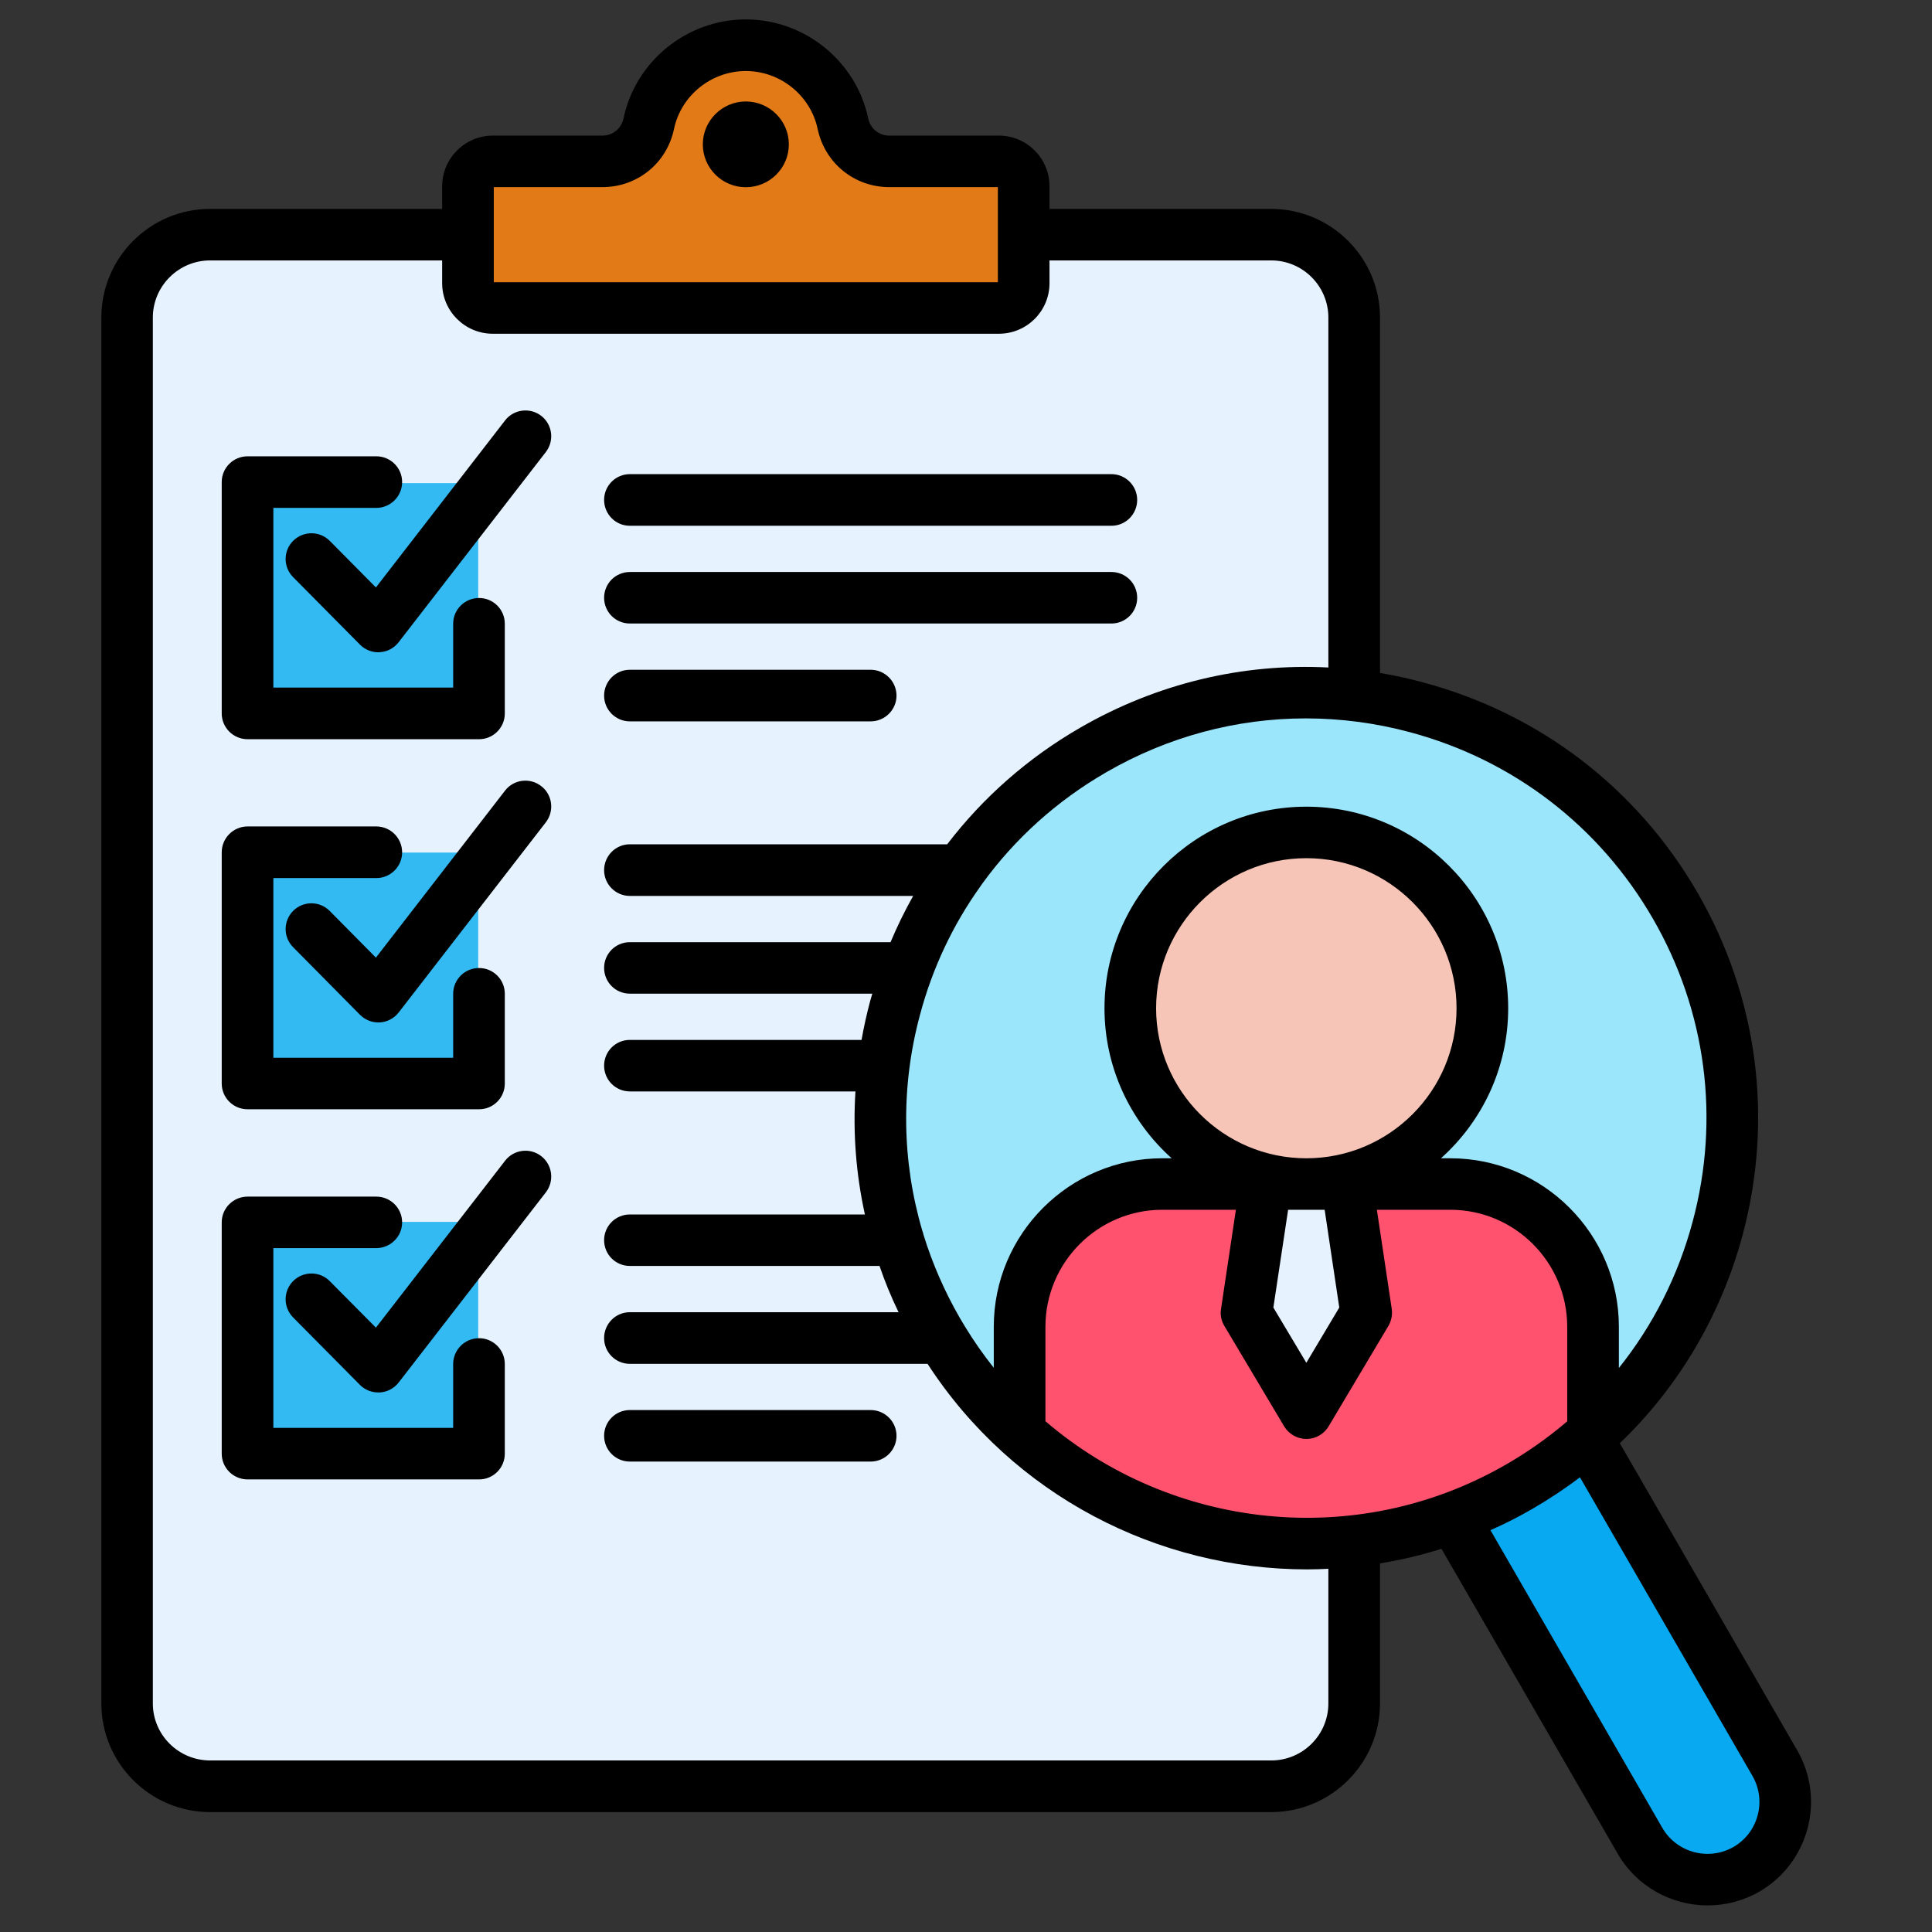 <svg xmlns="http://www.w3.org/2000/svg" xmlns:xlink="http://www.w3.org/1999/xlink" width="84" viewBox="0 0 63 63" height="84" preserveAspectRatio="xMidYMid meet"><rect x="0" y="0" width="63" height="63" fill="#333333" stroke="none"/><defs><clipPath id="5232d0d5b5"><path d="M 3.297 0.633 L 59.547 0.633 L 59.547 62.133 L 3.297 62.133 Z M 3.297 0.633 " clip-rule="nonzero"></path></clipPath></defs><path fill="#e6f3ff" d="M 6.844 7.703 L 41.375 7.703 C 42.855 7.703 44.074 8.914 44.074 10.398 L 44.074 55.492 C 44.074 56.977 42.855 58.195 41.375 58.195 L 6.844 58.195 C 5.355 58.195 4.145 56.98 4.145 55.492 L 4.145 10.398 C 4.145 8.914 5.355 7.703 6.844 7.703 Z M 6.844 7.703 " fill-opacity="1" fill-rule="evenodd"></path><path fill="#e17a17" d="M 16.043 5.316 L 19.605 5.316 C 20.344 5.316 20.961 4.812 21.113 4.094 C 21.422 2.656 22.691 1.535 24.277 1.535 C 25.859 1.535 27.133 2.656 27.438 4.094 C 27.594 4.812 28.211 5.316 28.949 5.316 L 32.512 5.316 C 32.953 5.316 33.316 5.68 33.316 6.121 L 33.316 9.277 C 33.316 9.723 32.953 10.086 32.512 10.086 L 16.043 10.086 C 15.598 10.086 15.234 9.723 15.234 9.277 L 15.234 6.121 C 15.234 5.68 15.598 5.316 16.043 5.316 Z M 16.043 5.316 " fill-opacity="1" fill-rule="evenodd"></path><path fill="#33baf2" d="M 8.059 15.754 L 15.594 15.754 L 15.594 23.281 L 8.059 23.281 Z M 8.059 15.754 " fill-opacity="1" fill-rule="evenodd"></path><path fill="#33baf2" d="M 8.059 27.801 L 15.594 27.801 L 15.594 35.324 L 8.059 35.324 Z M 8.059 27.801 " fill-opacity="1" fill-rule="evenodd"></path><path fill="#33baf2" d="M 8.059 39.844 L 15.594 39.844 L 15.594 47.371 L 8.059 47.371 Z M 8.059 39.844 " fill-opacity="1" fill-rule="evenodd"></path><path fill="#08a9f1" d="M 44.312 44.281 L 48.699 41.754 L 57.762 57.438 C 58.461 58.645 58.043 60.199 56.836 60.891 C 55.633 61.59 54.074 61.176 53.375 59.969 Z M 44.312 44.281 " fill-opacity="1" fill-rule="evenodd"></path><path fill="#9be6fb" d="M 35.59 24.469 C 42.219 20.641 50.691 22.91 54.516 29.531 C 58.344 36.152 56.074 44.621 49.445 48.445 C 42.82 52.266 34.34 49.996 30.516 43.375 C 26.691 36.754 28.961 28.289 35.59 24.469 Z M 35.59 24.469 " fill-opacity="1" fill-rule="evenodd"></path><path fill="#ff526e" d="M 51.848 46.695 L 51.848 43.238 C 51.848 40.684 49.754 38.598 47.199 38.598 L 37.832 38.598 C 35.281 38.598 33.188 40.684 33.188 43.238 L 33.188 46.695 C 37.527 50.645 44.09 51.531 49.445 48.445 C 50.324 47.938 51.125 47.348 51.848 46.695 Z M 51.848 46.695 " fill-opacity="1" fill-rule="evenodd"></path><path fill="#f7c5b8" d="M 42.516 38.598 C 45.672 38.598 48.246 36.027 48.246 32.875 C 48.246 29.723 45.672 27.152 42.516 27.152 C 39.363 27.152 36.789 29.723 36.789 32.875 C 36.789 36.027 39.363 38.598 42.516 38.598 Z M 42.516 38.598 " fill-opacity="1" fill-rule="evenodd"></path><path fill="#e6f3ff" d="M 42.516 46.051 L 40.57 42.785 L 41.195 38.598 L 43.836 38.598 L 44.465 42.785 Z M 42.516 46.051 " fill-opacity="1" fill-rule="evenodd"></path><g clip-path="url(#5232d0d5b5)"><path fill="#000000" d="M 25.723 4.707 C 25.723 5.48 25.094 6.105 24.32 6.105 C 23.547 6.105 22.918 5.48 22.918 4.707 C 22.918 3.938 23.547 3.309 24.32 3.309 C 25.094 3.309 25.723 3.938 25.723 4.707 Z M 8.074 24.105 L 15.621 24.105 C 16.086 24.105 16.461 23.727 16.461 23.266 L 16.461 20.34 C 16.461 19.875 16.086 19.5 15.621 19.5 C 15.156 19.5 14.777 19.875 14.777 20.34 L 14.777 22.422 L 8.914 22.422 L 8.914 16.562 L 12.27 16.562 C 12.734 16.562 13.113 16.184 13.113 15.719 C 13.113 15.254 12.734 14.879 12.27 14.879 L 8.074 14.879 C 7.609 14.879 7.23 15.254 7.23 15.719 L 7.23 23.266 C 7.23 23.727 7.609 24.105 8.074 24.105 Z M 17.648 13.559 C 17.281 13.277 16.75 13.344 16.469 13.711 L 12.258 19.156 L 10.754 17.637 C 10.426 17.309 9.895 17.305 9.562 17.633 C 9.234 17.957 9.23 18.492 9.559 18.82 L 11.738 21.02 C 11.895 21.18 12.113 21.27 12.336 21.27 C 12.352 21.27 12.371 21.27 12.387 21.266 C 12.629 21.254 12.852 21.133 13 20.941 L 17.801 14.738 C 18.082 14.371 18.016 13.844 17.648 13.559 Z M 20.539 17.145 L 36.242 17.145 C 36.707 17.145 37.082 16.766 37.082 16.301 C 37.082 15.84 36.707 15.461 36.242 15.461 L 20.539 15.461 C 20.074 15.461 19.699 15.84 19.699 16.301 C 19.699 16.766 20.074 17.145 20.539 17.145 Z M 20.539 20.332 L 36.242 20.332 C 36.707 20.332 37.082 19.957 37.082 19.492 C 37.082 19.027 36.707 18.652 36.242 18.652 L 20.539 18.652 C 20.074 18.652 19.699 19.027 19.699 19.492 C 19.699 19.957 20.074 20.332 20.539 20.332 Z M 20.539 23.523 L 28.391 23.523 C 28.855 23.523 29.234 23.145 29.234 22.684 C 29.234 22.219 28.855 21.84 28.391 21.84 L 20.539 21.84 C 20.074 21.84 19.699 22.219 19.699 22.684 C 19.699 23.145 20.074 23.523 20.539 23.523 Z M 17.648 25.633 C 17.281 25.348 16.75 25.414 16.469 25.781 L 12.258 31.227 L 10.754 29.707 C 10.426 29.375 9.895 29.371 9.562 29.699 C 9.234 30.027 9.23 30.559 9.559 30.887 L 11.738 33.09 C 11.895 33.25 12.113 33.34 12.336 33.34 C 12.352 33.34 12.371 33.34 12.387 33.34 C 12.629 33.324 12.852 33.207 13 33.016 L 17.801 26.812 C 18.082 26.445 18.016 25.914 17.648 25.633 Z M 17.648 37.699 C 17.281 37.414 16.75 37.484 16.469 37.852 L 12.258 43.293 L 10.754 41.777 C 10.426 41.445 9.895 41.445 9.562 41.77 C 9.234 42.098 9.23 42.629 9.559 42.961 L 11.738 45.16 C 11.895 45.32 12.113 45.406 12.336 45.406 C 12.352 45.406 12.371 45.406 12.387 45.406 C 12.629 45.391 12.852 45.273 13 45.082 L 17.801 38.879 C 18.082 38.512 18.016 37.984 17.648 37.699 Z M 28.391 45.98 L 20.539 45.98 C 20.074 45.98 19.699 46.355 19.699 46.82 C 19.699 47.285 20.074 47.66 20.539 47.66 L 28.391 47.66 C 28.855 47.66 29.234 47.285 29.234 46.82 C 29.234 46.355 28.855 45.98 28.391 45.98 Z M 57.371 61.684 C 56.84 61.988 56.258 62.133 55.684 62.133 C 54.516 62.133 53.375 61.527 52.75 60.445 L 47.004 50.504 C 46.344 50.711 45.672 50.871 45 50.98 L 45 55.547 C 45 57.5 43.406 59.09 41.453 59.09 L 6.852 59.09 C 4.895 59.09 3.305 57.5 3.305 55.547 L 3.305 10.355 C 3.305 8.402 4.895 6.812 6.852 6.812 L 14.418 6.812 L 14.418 6.074 C 14.418 5.164 15.16 4.422 16.07 4.422 L 19.641 4.422 C 19.98 4.422 20.258 4.195 20.332 3.863 C 20.723 1.992 22.402 0.633 24.32 0.633 C 26.238 0.633 27.918 1.992 28.312 3.863 C 28.383 4.195 28.66 4.422 29 4.422 L 32.57 4.422 C 33.484 4.422 34.223 5.164 34.223 6.074 L 34.223 6.812 L 41.449 6.812 C 43.406 6.812 45 8.402 45 10.355 L 45 21.945 C 45.469 22.023 45.941 22.125 46.41 22.254 C 50.207 23.27 53.383 25.703 55.352 29.105 C 57.32 32.512 57.84 36.477 56.824 40.273 C 56.117 42.898 54.734 45.227 52.82 47.062 L 58.602 57.07 C 59.535 58.68 58.98 60.75 57.371 61.684 Z M 42.598 37.77 C 45.301 37.77 47.496 35.574 47.496 32.879 C 47.496 30.18 45.301 27.984 42.598 27.984 C 39.898 27.984 37.699 30.18 37.699 32.879 C 37.699 35.574 39.898 37.77 42.598 37.77 Z M 43.195 39.449 L 42.004 39.449 L 41.523 42.637 L 42.598 44.438 L 43.672 42.637 Z M 39.816 42.684 L 40.301 39.449 L 37.902 39.449 C 35.801 39.449 34.09 41.16 34.09 43.266 L 34.09 46.344 C 38.176 49.848 44.199 50.59 49.121 47.75 C 49.832 47.34 50.492 46.871 51.105 46.348 L 51.105 43.266 C 51.105 41.16 49.395 39.449 47.293 39.449 L 44.898 39.449 L 45.383 42.684 C 45.41 42.875 45.371 43.07 45.273 43.238 L 43.324 46.512 C 43.172 46.766 42.898 46.922 42.602 46.922 L 42.598 46.922 C 42.305 46.922 42.027 46.766 41.875 46.512 L 39.926 43.238 C 39.824 43.07 39.785 42.875 39.816 42.684 Z M 45.973 23.875 C 44.852 23.574 43.711 23.426 42.578 23.426 C 40.316 23.426 38.086 24.02 36.078 25.18 C 34.461 26.113 33.09 27.352 32.027 28.82 C 32.008 28.852 31.988 28.879 31.965 28.91 C 31.074 30.156 30.406 31.566 30 33.09 C 29.367 35.441 29.406 37.863 30.078 40.141 C 30.094 40.184 30.109 40.227 30.117 40.273 C 30.406 41.207 30.801 42.113 31.301 42.98 C 31.336 43.039 31.371 43.098 31.406 43.156 C 31.426 43.184 31.441 43.215 31.457 43.242 C 31.75 43.723 32.066 44.176 32.406 44.602 L 32.406 43.262 C 32.406 40.234 34.875 37.77 37.902 37.77 L 38.207 37.77 C 36.863 36.566 36.016 34.816 36.016 32.879 C 36.016 29.254 38.969 26.305 42.598 26.305 C 46.227 26.305 49.18 29.254 49.18 32.879 C 49.18 34.82 48.332 36.566 46.988 37.77 L 47.293 37.77 C 50.32 37.77 52.789 40.234 52.789 43.262 L 52.789 44.609 C 53.898 43.223 54.723 41.605 55.195 39.836 C 56.098 36.477 55.637 32.961 53.895 29.949 C 52.152 26.934 49.34 24.777 45.973 23.875 Z M 16.102 9.203 L 32.539 9.203 L 32.539 6.102 L 29 6.102 C 27.863 6.102 26.902 5.324 26.664 4.211 C 26.434 3.113 25.445 2.316 24.32 2.316 C 23.195 2.316 22.207 3.113 21.977 4.211 C 21.742 5.324 20.781 6.102 19.641 6.102 L 16.102 6.102 Z M 43.316 51.156 C 43.086 51.168 42.855 51.176 42.625 51.176 C 37.77 51.176 33.039 48.777 30.246 44.473 L 20.539 44.473 C 20.074 44.473 19.699 44.098 19.699 43.633 C 19.699 43.168 20.074 42.789 20.539 42.789 L 29.301 42.789 C 29.062 42.297 28.855 41.793 28.68 41.281 L 20.539 41.281 C 20.074 41.281 19.699 40.906 19.699 40.441 C 19.699 39.977 20.074 39.602 20.539 39.602 L 28.203 39.602 C 27.914 38.289 27.809 36.941 27.895 35.59 L 20.539 35.59 C 20.074 35.59 19.699 35.215 19.699 34.75 C 19.699 34.285 20.074 33.91 20.539 33.91 L 28.094 33.91 C 28.168 33.488 28.262 33.07 28.371 32.656 C 28.395 32.57 28.418 32.488 28.445 32.402 L 20.539 32.402 C 20.074 32.402 19.699 32.027 19.699 31.562 C 19.699 31.098 20.074 30.723 20.539 30.723 L 29.039 30.723 C 29.258 30.203 29.504 29.699 29.777 29.215 L 20.539 29.215 C 20.074 29.215 19.699 28.836 19.699 28.375 C 19.699 27.91 20.074 27.531 20.539 27.531 L 30.887 27.531 C 32.051 26.008 33.52 24.711 35.234 23.723 C 37.723 22.289 40.512 21.621 43.316 21.766 L 43.316 10.355 C 43.316 9.328 42.48 8.492 41.453 8.492 L 34.223 8.492 L 34.223 9.234 C 34.223 10.145 33.484 10.883 32.57 10.883 L 16.07 10.883 C 15.16 10.883 14.418 10.145 14.418 9.234 L 14.418 8.492 L 6.852 8.492 C 5.824 8.492 4.984 9.328 4.984 10.355 L 4.984 55.547 C 4.984 56.574 5.824 57.406 6.852 57.406 L 41.453 57.406 C 42.48 57.406 43.316 56.574 43.316 55.547 Z M 57.145 57.91 L 51.52 48.172 C 51.027 48.547 50.508 48.891 49.961 49.207 C 49.516 49.465 49.062 49.695 48.602 49.898 L 54.207 59.605 C 54.676 60.414 55.715 60.691 56.527 60.227 C 57.336 59.758 57.613 58.719 57.145 57.91 Z M 8.074 36.172 L 15.621 36.172 C 16.086 36.172 16.461 35.797 16.461 35.332 L 16.461 32.406 C 16.461 31.941 16.086 31.566 15.621 31.566 C 15.156 31.566 14.777 31.941 14.777 32.406 L 14.777 34.492 L 8.914 34.492 L 8.914 28.633 L 12.27 28.633 C 12.734 28.633 13.113 28.258 13.113 27.793 C 13.113 27.328 12.734 26.949 12.27 26.949 L 8.074 26.949 C 7.609 26.949 7.23 27.328 7.23 27.793 L 7.23 35.332 C 7.23 35.797 7.609 36.172 8.074 36.172 Z M 15.621 43.637 C 15.156 43.637 14.777 44.016 14.777 44.48 L 14.777 46.562 L 8.914 46.562 L 8.914 40.699 L 12.27 40.699 C 12.734 40.699 13.113 40.324 13.113 39.859 C 13.113 39.395 12.734 39.02 12.27 39.02 L 8.074 39.02 C 7.609 39.02 7.23 39.395 7.23 39.859 L 7.23 47.402 C 7.23 47.867 7.609 48.242 8.074 48.242 L 15.621 48.242 C 16.086 48.242 16.461 47.867 16.461 47.402 L 16.461 44.48 C 16.461 44.016 16.086 43.637 15.621 43.637 Z M 15.621 43.637 " fill-opacity="1" fill-rule="nonzero"></path></g></svg>